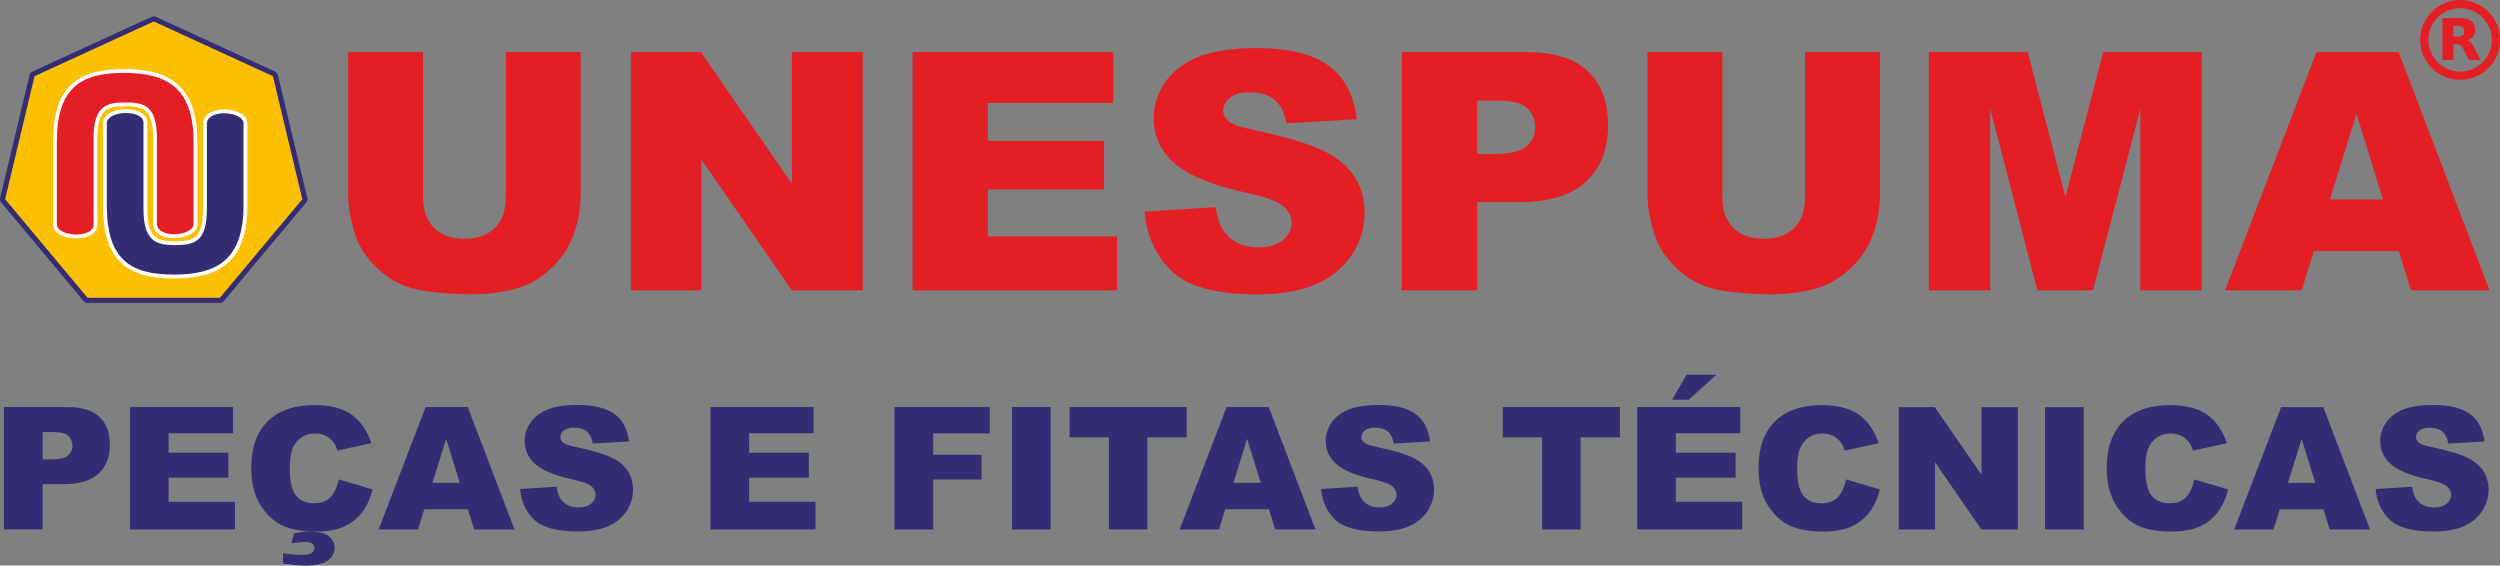 <svg xmlns="http://www.w3.org/2000/svg" xmlns:xlink="http://www.w3.org/1999/xlink" xmlns:xodm="http://www.corel.com/coreldraw/odm/2003" xml:space="preserve" width="172.382mm" height="38.996mm" style="shape-rendering:geometricPrecision; text-rendering:geometricPrecision; image-rendering:optimizeQuality; fill-rule:evenodd; clip-rule:evenodd" viewBox="0 0 598.58 135.41"><rect x="0" y="0" width="598.58" height="135.41" fill="#808080" stroke="none"/> <defs>  <style type="text/css">   <![CDATA[    .str0 {stroke:#352D74;stroke-width:2.45;stroke-linejoin:round;stroke-miterlimit:22.926}    .str1 {stroke:#FEFEFE;stroke-width:1.84;stroke-linejoin:round;stroke-miterlimit:22.926}    .fil0 {fill:none}    .fil3 {fill:none;fill-rule:nonzero}    .fil6 {fill:#352D74}    .fil5 {fill:#E31E24}    .fil1 {fill:#FCC000}    .fil4 {fill:#352D74;fill-rule:nonzero}    .fil2 {fill:#E31E24;fill-rule:nonzero}   ]]>  </style> </defs> <g id="Camada_x0020_1">    <polygon class="fil0 str0" points="36.81,5.14 51.07,11.69 65.34,18.24 68.86,32.97 72.39,47.69 62.51,59.5 52.64,71.31 36.81,71.31 20.97,71.31 11.1,59.5 1.23,47.69 4.75,32.97 8.27,18.24 22.54,11.69 "></polygon>  <polygon class="fil1" points="36.81,5.14 51.07,11.69 65.34,18.24 68.86,32.97 72.39,47.69 62.51,59.5 52.64,71.31 36.81,71.31 20.97,71.31 11.1,59.5 1.23,47.69 4.75,32.97 8.27,18.24 22.54,11.69 "></polygon>  <path class="fil0 str1" d="M37.57 53.58l0 -20.35c0,-7.91 -2.91,-8.71 -7.65,-8.71 -4.51,0 -7.53,0.9 -7.53,8.71l0 20.35c0.36,3.57 -8.78,3.25 -8.78,0.08l0 -19.68c0,-13.06 5.81,-16.53 16.07,-16.53 10.32,0 16.67,3.57 16.67,16.59l0 19.54c0.1,3 -8.68,3.66 -8.78,-0z"></path>  <path class="fil2" d="M37.57 53.58l0 -20.35c0,-7.91 -2.91,-8.71 -7.65,-8.71 -4.51,0 -7.53,0.9 -7.53,8.71l0 20.35c0.36,3.57 -8.78,3.25 -8.78,0.08l0 -19.68c0,-13.06 5.81,-16.53 16.07,-16.53 10.32,0 16.67,3.57 16.67,16.59l0 19.54c0.1,3 -8.68,3.66 -8.78,-0z"></path>  <path class="fil3 str1" d="M49.53 29.62l0 20.35c0,7.91 -2.91,8.71 -7.65,8.71 -4.51,0 -7.53,-0.9 -7.53,-8.71l0 -20.35c0.36,-3.57 -8.78,-3.25 -8.78,-0.08l0 19.68c0,13.06 5.81,16.53 16.07,16.53 10.32,0 16.67,-3.57 16.67,-16.59l0 -19.54c0.1,-3 -8.68,-3.66 -8.78,0z"></path>  <path class="fil4" d="M49.53 29.62l0 20.35c0,7.91 -2.91,8.71 -7.65,8.71 -4.51,0 -7.53,-0.9 -7.53,-8.71l0 -20.35c0.36,-3.57 -8.78,-3.25 -8.78,-0.08l0 19.68c0,13.06 5.81,16.53 16.07,16.53 10.32,0 16.67,-3.57 16.67,-16.59l0 -19.54c0.1,-3 -8.68,-3.66 -8.78,0z"></path>  <path class="fil5" d="M121.09 12.47l17.94 0 0 33.98c0,3.36 -0.54,6.55 -1.61,9.53 -1.07,3 -2.75,5.62 -5.03,7.86 -2.29,2.24 -4.68,3.81 -7.18,4.73 -3.49,1.26 -7.69,1.9 -12.57,1.9 -2.83,0 -5.91,-0.2 -9.25,-0.58 -3.34,-0.38 -6.14,-1.15 -8.39,-2.31 -2.25,-1.15 -4.3,-2.79 -6.16,-4.91 -1.87,-2.12 -3.14,-4.32 -3.83,-6.57 -1.11,-3.63 -1.66,-6.84 -1.66,-9.64l0 -33.98 17.94 0 0 34.79c0,3.11 0.88,5.54 2.63,7.28 1.76,1.75 4.19,2.63 7.31,2.63 3.07,0 5.49,-0.86 7.25,-2.59 1.74,-1.71 2.62,-4.16 2.62,-7.32l0 -34.79zm29.95 0l16.76 0 21.8 31.5 0 -31.5 16.97 0 0 57.05 -16.97 0 -21.67 -31.32 0 31.32 -16.88 0 0 -57.05zm67.46 0l48.05 0 0 12.19 -30.03 0 0 9.08 27.84 0 0 11.63 -27.84 0 0 11.23 30.93 0 0 12.91 -48.95 0 0 -57.05 0 0zm55.54 38.18l17.05 -1.05c0.37,2.71 1.12,4.78 2.26,6.19 1.85,2.3 4.49,3.45 7.93,3.45 2.56,0 4.53,-0.58 5.91,-1.77 1.39,-1.18 2.08,-2.55 2.08,-4.1 0,-1.47 -0.65,-2.8 -1.96,-3.97 -1.31,-1.17 -4.37,-2.26 -9.17,-3.31 -7.87,-1.73 -13.47,-4.04 -16.83,-6.92 -3.38,-2.87 -5.07,-6.53 -5.07,-10.99 0,-2.92 0.87,-5.68 2.6,-8.29 1.73,-2.62 4.33,-4.66 7.81,-6.15 3.48,-1.49 8.24,-2.23 14.29,-2.23 7.43,0 13.08,1.35 16.98,4.08 3.9,2.71 6.21,7.02 6.95,12.95l-16.88 0.98c-0.45,-2.59 -1.39,-4.48 -2.83,-5.64 -1.45,-1.18 -3.44,-1.77 -5.97,-1.77 -2.08,0 -3.67,0.44 -4.72,1.3 -1.06,0.86 -1.58,1.93 -1.58,3.17 0,0.9 0.43,1.71 1.29,2.44 0.83,0.76 2.83,1.45 5.99,2.1 7.85,1.66 13.46,3.35 16.84,5.05 3.4,1.7 5.87,3.8 7.41,6.32 1.54,2.51 2.31,5.33 2.31,8.45 0,3.65 -1.03,7.03 -3.08,10.12 -2.07,3.08 -4.94,5.43 -8.65,7.03 -3.69,1.59 -8.35,2.39 -13.98,2.39 -9.88,0 -16.72,-1.87 -20.52,-5.6 -3.8,-3.73 -5.95,-8.47 -6.45,-14.22l-0 0zm61.62 -38.18l29.87 0c6.51,0 11.38,1.51 14.63,4.55 3.23,3.04 4.86,7.37 4.86,12.99 0,5.76 -1.77,10.28 -5.3,13.52 -3.53,3.25 -8.93,4.87 -16.18,4.87l-9.85 0 0 21.11 -18.02 0 0 -57.05zm18.02 24.38l4.42 0c3.49,0 5.94,-0.6 7.35,-1.78 1.41,-1.18 2.11,-2.7 2.11,-4.54 0,-1.79 -0.61,-3.31 -1.84,-4.55 -1.22,-1.25 -3.52,-1.87 -6.9,-1.87l-5.14 0 0 12.75zm78.51 -24.38l17.94 0 0 33.98c0,3.36 -0.54,6.55 -1.61,9.53 -1.07,3 -2.75,5.62 -5.03,7.86 -2.29,2.24 -4.68,3.81 -7.18,4.73 -3.49,1.26 -7.69,1.9 -12.57,1.9 -2.83,0 -5.91,-0.2 -9.25,-0.58 -3.34,-0.38 -6.14,-1.15 -8.39,-2.31 -2.25,-1.15 -4.3,-2.79 -6.16,-4.91 -1.87,-2.12 -3.14,-4.32 -3.83,-6.57 -1.11,-3.63 -1.66,-6.84 -1.66,-9.64l0 -33.98 17.94 0 0 34.79c0,3.11 0.88,5.54 2.62,7.28 1.76,1.75 4.19,2.63 7.31,2.63 3.07,0 5.49,-0.86 7.25,-2.59 1.75,-1.71 2.62,-4.16 2.62,-7.32l0 -34.79zm29.63 0l23.69 0 9.02 34.71 9.05 -34.71 23.58 0 0 57.05 -14.69 0 0 -43.49 -11.34 43.49 -13.31 0 -11.31 -43.49 0 43.49 -14.69 0 0 -57.05zm112.54 47.64l-20.35 0 -2.92 9.4 -18.33 0 21.88 -57.05 19.66 0 21.78 57.05 -18.81 0 -2.91 -9.4zm-3.8 -12.35l-6.35 -20.5 -6.37 20.5 12.72 0z"></path>  <path class="fil6" d="M0.96 97.47l15.34 0c3.34,0 5.85,0.78 7.51,2.34 1.66,1.56 2.49,3.79 2.49,6.67 0,2.96 -0.91,5.28 -2.73,6.94 -1.81,1.67 -4.59,2.5 -8.31,2.5l-5.06 0 0 10.84 -9.26 0 0 -29.3zm9.26 12.52l2.27 0c1.79,0 3.05,-0.31 3.77,-0.91 0.72,-0.61 1.08,-1.38 1.08,-2.33 0,-0.92 -0.31,-1.7 -0.94,-2.34 -0.63,-0.64 -1.81,-0.96 -3.54,-0.96l-2.64 0 0 6.55zm20.9 -12.52l24.68 0 0 6.26 -15.43 0 0 4.67 14.3 0 0 5.97 -14.3 0 0 5.77 15.89 0 0 6.63 -25.14 0 0 -29.3zm50 17.31l8.09 2.39c-0.54,2.22 -1.4,4.09 -2.57,5.57 -1.17,1.49 -2.61,2.62 -4.35,3.38 -1.73,0.76 -3.93,1.14 -6.61,1.14 -3.25,0 -5.9,-0.46 -7.96,-1.38 -2.06,-0.93 -3.83,-2.56 -5.32,-4.88 -1.49,-2.33 -2.25,-5.31 -2.25,-8.94 0,-4.84 1.31,-8.57 3.94,-11.17 2.63,-2.6 6.35,-3.9 11.16,-3.9 3.76,0 6.72,0.74 8.87,2.24 2.15,1.49 3.75,3.78 4.8,6.88l-8.13 1.77c-0.29,-0.89 -0.58,-1.53 -0.9,-1.94 -0.52,-0.69 -1.15,-1.22 -1.9,-1.59 -0.75,-0.38 -1.58,-0.56 -2.51,-0.56 -2.1,0 -3.7,0.83 -4.82,2.47 -0.84,1.22 -1.27,3.14 -1.27,5.76 0,3.25 0.5,5.46 1.51,6.67 1.01,1.2 2.42,1.8 4.24,1.8 1.77,0 3.1,-0.48 4,-1.46 0.9,-0.97 1.56,-2.38 1.97,-4.23zm-11.34 15.32l0.61 -2.37c1.28,-0.31 2.47,-0.46 3.59,-0.46 2.32,0 3.93,0.39 4.81,1.16 0.88,0.78 1.33,1.69 1.33,2.74 0,0.64 -0.2,1.3 -0.61,1.98 -0.4,0.68 -1.12,1.23 -2.15,1.64 -1.04,0.42 -2.41,0.62 -4.12,0.62 -1.55,0 -3.38,-0.17 -5.47,-0.52l0 -2.45c1.42,0.27 2.92,0.4 4.51,0.4 1.17,0 1.96,-0.15 2.37,-0.46 0.42,-0.31 0.63,-0.7 0.63,-1.2 0,-0.38 -0.17,-0.72 -0.51,-0.99 -0.34,-0.28 -0.87,-0.42 -1.59,-0.42 -0.97,0 -2.1,0.12 -3.41,0.34zm42.25 -8.16l-10.45 0 -1.5 4.83 -9.42 0 11.24 -29.3 10.1 0 11.19 29.3 -9.66 0 -1.49 -4.83zm-1.95 -6.34l-3.26 -10.53 -3.27 10.53 6.53 0zm14.43 1.48l8.76 -0.54c0.19,1.39 0.58,2.45 1.16,3.18 0.95,1.18 2.31,1.77 4.07,1.77 1.31,0 2.33,-0.3 3.04,-0.91 0.72,-0.61 1.07,-1.31 1.07,-2.11 0,-0.76 -0.33,-1.44 -1.01,-2.04 -0.67,-0.6 -2.24,-1.16 -4.71,-1.7 -4.04,-0.89 -6.92,-2.07 -8.65,-3.55 -1.74,-1.47 -2.61,-3.36 -2.61,-5.65 0,-1.5 0.45,-2.92 1.33,-4.26 0.89,-1.34 2.22,-2.39 4.01,-3.16 1.79,-0.76 4.23,-1.15 7.34,-1.15 3.82,0 6.72,0.7 8.72,2.09 2,1.39 3.19,3.61 3.57,6.65l-8.67 0.51c-0.23,-1.33 -0.72,-2.3 -1.45,-2.9 -0.74,-0.61 -1.77,-0.91 -3.06,-0.91 -1.07,0 -1.88,0.23 -2.43,0.67 -0.54,0.44 -0.81,0.99 -0.81,1.63 0,0.46 0.22,0.88 0.66,1.25 0.42,0.39 1.45,0.74 3.08,1.08 4.03,0.85 6.92,1.72 8.65,2.59 1.75,0.87 3.02,1.95 3.81,3.25 0.79,1.29 1.19,2.74 1.19,4.34 0,1.88 -0.53,3.61 -1.58,5.2 -1.06,1.58 -2.54,2.79 -4.44,3.61 -1.9,0.82 -4.29,1.23 -7.18,1.23 -5.07,0 -8.59,-0.96 -10.54,-2.88 -1.95,-1.92 -3.06,-4.35 -3.31,-7.31zm45.6 -19.61l24.68 0 0 6.26 -15.43 0 0 4.67 14.3 0 0 5.97 -14.3 0 0 5.77 15.89 0 0 6.63 -25.14 0 0 -29.3zm44.06 0l22.81 0 0 6.3 -13.55 0 0 5.12 11.59 0 0 5.93 -11.59 0 0 11.95 -9.26 0 0 -29.3zm28.14 0l9.26 0 0 29.3 -9.26 0 0 -29.3zm13.77 0l28.06 0 0 7.24 -9.42 0 0 22.06 -9.21 0 0 -22.06 -9.42 0 0 -7.24zm47.73 24.47l-10.45 0 -1.5 4.83 -9.42 0 11.24 -29.3 10.1 0 11.19 29.3 -9.66 0 -1.49 -4.83zm-1.95 -6.34l-3.26 -10.53 -3.27 10.53 6.53 0zm14.43 1.48l8.76 -0.54c0.19,1.39 0.58,2.45 1.16,3.18 0.95,1.18 2.31,1.77 4.07,1.77 1.31,0 2.33,-0.3 3.04,-0.91 0.72,-0.61 1.07,-1.31 1.07,-2.11 0,-0.76 -0.33,-1.44 -1.01,-2.04 -0.67,-0.6 -2.24,-1.16 -4.71,-1.7 -4.04,-0.89 -6.92,-2.07 -8.64,-3.55 -1.74,-1.47 -2.61,-3.36 -2.61,-5.65 0,-1.5 0.45,-2.92 1.33,-4.26 0.89,-1.34 2.22,-2.39 4.01,-3.16 1.79,-0.76 4.23,-1.15 7.34,-1.15 3.82,0 6.72,0.7 8.72,2.09 2,1.39 3.19,3.61 3.57,6.65l-8.67 0.51c-0.23,-1.33 -0.72,-2.3 -1.45,-2.9 -0.74,-0.61 -1.77,-0.91 -3.06,-0.91 -1.07,0 -1.88,0.23 -2.43,0.67 -0.54,0.44 -0.81,0.99 -0.81,1.63 0,0.46 0.22,0.88 0.66,1.25 0.42,0.39 1.45,0.74 3.08,1.08 4.03,0.85 6.92,1.72 8.65,2.59 1.75,0.87 3.02,1.95 3.81,3.25 0.79,1.29 1.19,2.74 1.19,4.34 0,1.88 -0.53,3.61 -1.59,5.2 -1.06,1.58 -2.54,2.79 -4.44,3.61 -1.9,0.82 -4.29,1.23 -7.18,1.23 -5.07,0 -8.59,-0.96 -10.54,-2.88 -1.95,-1.92 -3.06,-4.35 -3.31,-7.31zm43.51 -19.61l28.06 0 0 7.24 -9.42 0 0 22.06 -9.21 0 0 -22.06 -9.42 0 0 -7.24zm32.2 0l24.68 0 0 6.26 -15.43 0 0 4.67 14.3 0 0 5.97 -14.3 0 0 5.77 15.89 0 0 6.63 -25.14 0 0 -29.3zm11.8 -7.73l7.13 0 -6.59 5.97 -3.96 0 3.42 -5.97zm38.2 25.05l8.09 2.39c-0.54,2.22 -1.4,4.09 -2.57,5.57 -1.17,1.49 -2.61,2.62 -4.35,3.38 -1.73,0.76 -3.93,1.14 -6.61,1.14 -3.25,0 -5.9,-0.46 -7.96,-1.38 -2.06,-0.93 -3.83,-2.56 -5.32,-4.88 -1.49,-2.33 -2.24,-5.31 -2.24,-8.94 0,-4.84 1.31,-8.57 3.94,-11.17 2.63,-2.6 6.35,-3.9 11.16,-3.9 3.76,0 6.72,0.74 8.87,2.24 2.15,1.49 3.75,3.78 4.8,6.88l-8.13 1.77c-0.28,-0.89 -0.58,-1.53 -0.9,-1.94 -0.52,-0.69 -1.15,-1.22 -1.9,-1.59 -0.75,-0.38 -1.58,-0.56 -2.51,-0.56 -2.1,0 -3.7,0.83 -4.82,2.47 -0.84,1.22 -1.26,3.14 -1.26,5.76 0,3.25 0.5,5.46 1.51,6.67 1.01,1.2 2.42,1.8 4.24,1.8 1.77,0 3.1,-0.48 4,-1.46 0.9,-0.97 1.56,-2.38 1.97,-4.23zm12.63 -17.31l8.61 0 11.19 16.18 0 -16.18 8.71 0 0 29.3 -8.71 0 -11.13 -16.09 0 16.09 -8.67 0 0 -29.3zm35.02 0l9.26 0 0 29.3 -9.26 0 0 -29.3zm35.74 17.31l8.09 2.39c-0.54,2.22 -1.4,4.09 -2.57,5.57 -1.17,1.49 -2.61,2.62 -4.35,3.38 -1.73,0.76 -3.93,1.14 -6.61,1.14 -3.25,0 -5.9,-0.46 -7.96,-1.38 -2.06,-0.93 -3.83,-2.56 -5.32,-4.88 -1.49,-2.33 -2.25,-5.31 -2.25,-8.94 0,-4.84 1.31,-8.57 3.94,-11.17 2.63,-2.6 6.35,-3.9 11.16,-3.9 3.76,0 6.72,0.74 8.87,2.24 2.15,1.49 3.75,3.78 4.8,6.88l-8.13 1.77c-0.29,-0.89 -0.58,-1.53 -0.9,-1.94 -0.52,-0.69 -1.15,-1.22 -1.9,-1.59 -0.75,-0.38 -1.58,-0.56 -2.51,-0.56 -2.1,0 -3.7,0.83 -4.81,2.47 -0.84,1.22 -1.27,3.14 -1.27,5.76 0,3.25 0.5,5.46 1.51,6.67 1.01,1.2 2.42,1.8 4.24,1.8 1.77,0 3.1,-0.48 4,-1.46 0.9,-0.97 1.56,-2.38 1.97,-4.23zm30.91 7.16l-10.45 0 -1.5 4.83 -9.42 0 11.24 -29.3 10.1 0 11.19 29.3 -9.66 0 -1.49 -4.83zm-1.95 -6.34l-3.26 -10.53 -3.27 10.53 6.53 0zm14.43 1.48l8.76 -0.54c0.19,1.39 0.58,2.45 1.16,3.18 0.95,1.18 2.31,1.77 4.07,1.77 1.31,0 2.33,-0.3 3.04,-0.91 0.72,-0.61 1.07,-1.31 1.07,-2.11 0,-0.76 -0.33,-1.44 -1.01,-2.04 -0.67,-0.6 -2.24,-1.16 -4.71,-1.7 -4.05,-0.89 -6.92,-2.07 -8.65,-3.55 -1.74,-1.47 -2.61,-3.36 -2.61,-5.65 0,-1.5 0.45,-2.92 1.33,-4.26 0.89,-1.34 2.22,-2.39 4.01,-3.16 1.79,-0.76 4.23,-1.15 7.34,-1.15 3.81,0 6.72,0.7 8.72,2.09 2,1.39 3.19,3.61 3.57,6.65l-8.67 0.51c-0.23,-1.33 -0.72,-2.3 -1.45,-2.9 -0.74,-0.61 -1.76,-0.91 -3.06,-0.91 -1.07,0 -1.88,0.23 -2.42,0.67 -0.54,0.44 -0.81,0.99 -0.81,1.63 0,0.46 0.22,0.88 0.66,1.25 0.42,0.39 1.45,0.74 3.08,1.08 4.03,0.85 6.91,1.72 8.65,2.59 1.74,0.87 3.02,1.95 3.81,3.25 0.79,1.29 1.19,2.74 1.19,4.34 0,1.88 -0.53,3.61 -1.58,5.2 -1.06,1.58 -2.54,2.79 -4.44,3.61 -1.9,0.82 -4.29,1.23 -7.18,1.23 -5.07,0 -8.59,-0.96 -10.54,-2.88 -1.95,-1.92 -3.06,-4.35 -3.31,-7.31z"></path>  <g id="_1252135996800">   <path class="fil5" d="M581.41 9.55c0,-2.08 0.9,-4.03 2.24,-5.37 0.28,-0.28 0.69,-0.64 1.03,-0.87 1.77,-1.17 3.91,-1.7 6.03,-1.17 1.07,0.27 1.74,0.57 2.63,1.15 0.46,0.3 1.16,0.93 1.5,1.36 0.57,0.72 0.66,0.87 1.11,1.75 1.15,2.3 0.78,5.42 -0.66,7.45 -0.56,0.79 -1.12,1.35 -1.91,1.92 -0.76,0.55 -1.68,0.93 -2.62,1.17 -1.07,0.27 -2.35,0.28 -3.42,0.01 -1.44,-0.36 -2.64,-1 -3.68,-2.04 -0.28,-0.28 -0.64,-0.69 -0.87,-1.03 -0.81,-1.23 -1.38,-2.67 -1.38,-4.35zm-1.94 -0.34c0,1.68 0.21,3.04 0.89,4.4 0.76,1.51 1.76,2.77 3.14,3.75 0.47,0.34 0.92,0.58 1.47,0.86 2.34,1.17 5.7,1.19 8.08,0.02 0.54,-0.27 0.96,-0.51 1.45,-0.83 0.81,-0.55 1.74,-1.5 2.32,-2.29 0.98,-1.35 1.77,-3.36 1.77,-5.22 0,-1.67 -0.21,-3.05 -0.89,-4.4 -0.27,-0.55 -0.5,-0.96 -0.84,-1.44 -1.63,-2.36 -4.61,-4.05 -7.54,-4.05 -2.33,0 -4.03,0.51 -5.79,1.73 -1.39,0.96 -2.41,2.27 -3.17,3.77 -0.44,0.87 -0.89,2.43 -0.89,3.72z"></path>   <path class="fil5" d="M588.3 8.78l-0.87 0 0 -2.57c1.44,0 2.57,-0.18 2.57,1.36 0,1.05 -0.8,1.21 -1.7,1.21zm-3.49 5.58l2.62 0 0 -3.78c0.74,0 1.46,-0.09 1.95,0.47 0.47,0.53 1.34,2.57 1.73,3.31l2.76 0c-0.06,-0.26 -0.49,-1.03 -0.63,-1.31 -0.47,-0.94 -1.4,-3.26 -2.47,-3.35 0.16,-0.22 1.84,-0.49 1.84,-2.57 0,-2.26 -1.71,-2.81 -3.83,-2.81l-3.98 0 0 10.04z"></path>  </g> </g></svg>
